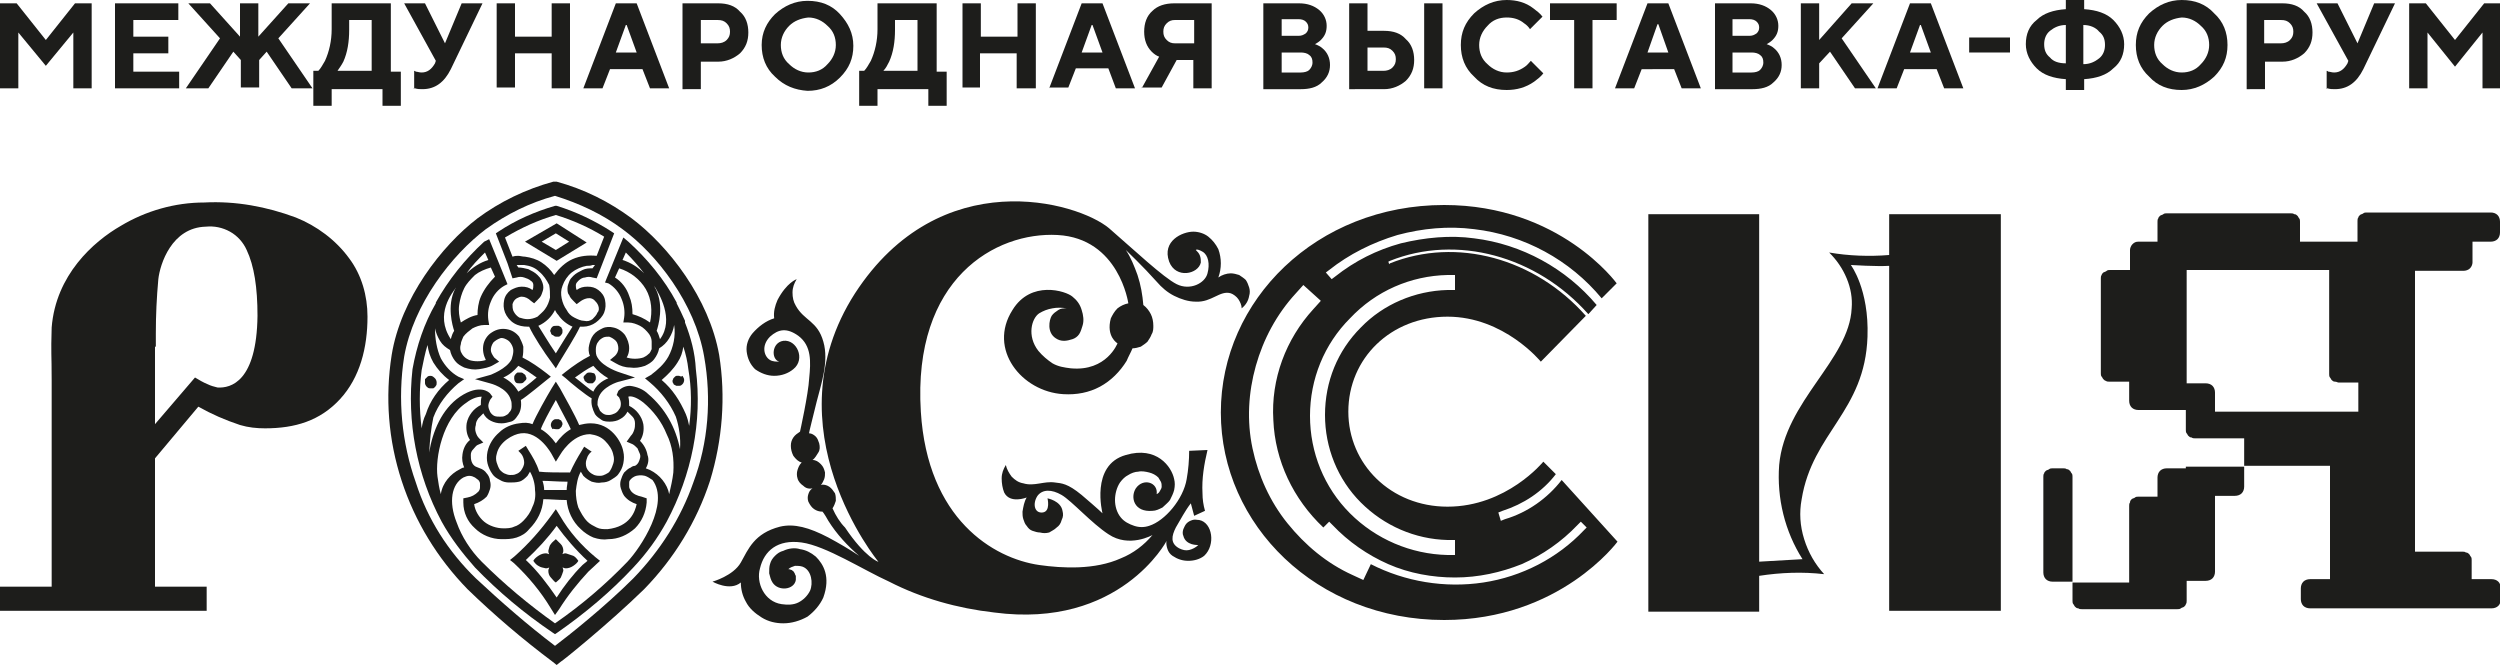 <?xml version="1.0" encoding="UTF-8"?> <svg xmlns="http://www.w3.org/2000/svg" xmlns:xlink="http://www.w3.org/1999/xlink" version="1.1" id="Слой_1" x="0px" y="0px" viewBox="0 0 300 79.8" style="enable-background:new 0 0 300 79.8;" xml:space="preserve"> <style type="text/css"> .st0{fill:#1D1D1B;} </style> <image style="overflow:visible;" width="1920" height="960" transform="matrix(0.24 0 0 0.24 -6.113281e-02 363.151)"> </image> <g> <path class="st0" d="M226.7,25.7v4.9c-2.4,0.2-4.9,0.1-7.2-0.3c0.9,0.9,1.6,1.9,2.1,3.1c0.5,1.2,0.7,2.4,0.6,3.6 c-0.3,6.2-8,11.1-8.7,18.8c-0.3,4,0.7,8,2.8,11.3l-5.2,0.3V25.7h-13.3v47.7h13.3v-4.3c2.6-0.4,5.2-0.5,7.8-0.2 c-1.1-1.2-1.9-2.6-2.4-4.2c-0.5-1.6-0.6-3.2-0.3-4.8c1.3-8,7.6-10.5,7.9-19.5c0.2-5.7-2-8.6-2-8.6s3.2,0.2,4.6,0.1v41.4h13.4V25.7 H226.7z"></path> <path class="st0" d="M187.4,57.6c-1.7,2.2-4.1,3.9-6.8,4.7l-0.5,0.2l-0.3-1l0.5-0.2c2.5-0.8,4.8-2.3,6.4-4.4l-1.5-1.5 c0,0-4.4,5.4-11.5,5.4c-6.8,0-11.9-5.1-11.9-11.4c0-6.4,5.1-11.4,11.9-11.4c6.8,0,11.2,5.4,11.2,5.4l5.4-5.5 c-6.1-6.9-15.5-9.5-23.5-6.3l-0.1,0.1l-0.1-0.3l0.2-0.1c8-3.2,17.6-0.6,23.8,6.4l1-1.1c-3.7-4.4-9-7.3-14.7-8 c-2.9-0.4-5.9-0.1-8.8,0.6c-2.9,0.8-5.5,2.1-7.9,4l-0.4,0.3l-0.7-0.8l0.4-0.3c2.4-1.9,5.2-3.3,8.2-4.2c3-0.8,6.1-1.1,9.2-0.7 c6,0.7,11.5,3.7,15.3,8.3l1.8-1.8c0,0-6.8-9.4-20.7-9.4c-15.3,0-26.8,11.4-26.8,24.9s11.5,24.9,26.8,24.9c13.9,0,20.8-9.4,20.8-9.4 L187.4,57.6z M173.7,33h0.9v1.8h-0.9c-3.9,0.1-7.7,1.7-10.4,4.5c-2.8,2.8-4.3,6.5-4.3,10.5c0,3.9,1.5,7.7,4.3,10.5 c2.8,2.8,6.5,4.4,10.4,4.5h0.9v1.8h-0.9c-4.4-0.1-8.6-1.9-11.7-5c-3.1-3.1-4.8-7.3-4.8-11.7c0-4.4,1.7-8.6,4.8-11.7 C165.1,34.9,169.3,33.1,173.7,33z M190.1,63.6c-3.2,3.4-7.5,5.6-12.1,6.3c-4.6,0.7-9.4-0.1-13.5-2.2l-0.9,1.9l-1.3-0.6 c-3.1-1.4-5.7-3.6-7.8-6.2c-2.1-2.6-3.5-5.7-4.2-9c-0.7-3.3-0.5-6.7,0.4-9.9c0.9-3.2,2.5-6.2,4.8-8.7l0.9-1l2.1,1.9l-0.9,1 c-3.3,3.6-5.1,8.4-4.8,13.3c0.2,4.9,2.4,9.5,6,12.9l0.7-0.7l0.4,0.4c1.9,2,4.2,3.6,6.7,4.7c2.5,1.1,5.3,1.6,8,1.6 c2.8,0,5.5-0.6,8-1.6c2.5-1.1,4.8-2.7,6.7-4.7l0.4-0.4l0.7,0.7L190.1,63.6z"></path> <path class="st0" d="M23.8,48.8c1.6,0.9,3.2,1.6,5,2.2c1,0.3,2,0.4,3,0.4c3.6,0,6.6-0.9,9-3.5c2.4-2.6,3.3-6.2,3.3-9.9 c0-2.5-0.7-5-2.2-7c-1.6-2.2-3.9-3.9-6.4-4.9c-3.5-1.3-7.2-2-11-1.8c-3.5,0-7,1-10,2.8C11.2,29,6.7,33,6.2,39.3 c-0.1,3.4,0,2.9,0,6.4v24.7l-6.2,0v2.9h24.8v-2.9h-6.2V55L23.8,48.8z M18.7,41.6V40c0-2.2,0.1-4.3,0.3-6.5c0.2-1.8,1.6-6.2,5.7-6.3 c1-0.1,2,0.1,2.9,0.6c0.9,0.5,1.6,1.3,2,2.2c0.9,1.9,1.3,4.5,1.3,7.9c-0.1,7.9-3.2,8.7-4.8,8.6c-0.4-0.1-0.8-0.2-1.2-0.4 c-0.5-0.2-1-0.5-1.5-0.8l-4.8,5.6V41.6z"></path> <path class="st0" d="M262.3,56.2H260c-0.3,0-0.6,0.1-0.8,0.3c-0.2,0.2-0.3,0.5-0.3,0.8v2.3h-2.3c-0.1,0-0.3,0-0.4,0.1 c-0.1,0.1-0.3,0.1-0.4,0.2c-0.1,0.1-0.2,0.2-0.2,0.4c-0.1,0.1-0.1,0.3-0.1,0.4v9.2h-6.8V57.2c0-0.1,0-0.3-0.1-0.4 c-0.1-0.1-0.1-0.2-0.2-0.3c-0.1-0.1-0.2-0.2-0.4-0.2c-0.1-0.1-0.3-0.1-0.4-0.1h-1.3c-0.1,0-0.3,0-0.4,0.1c-0.1,0.1-0.3,0.1-0.4,0.2 c-0.1,0.1-0.2,0.2-0.2,0.3c-0.1,0.1-0.1,0.3-0.1,0.4v11.5c0,0.3,0.1,0.6,0.3,0.8c0.2,0.2,0.5,0.3,0.8,0.3h2.4v2.3 c0,0.1,0,0.3,0.1,0.4c0.1,0.1,0.1,0.2,0.2,0.3c0.1,0.1,0.2,0.2,0.4,0.2c0.1,0.1,0.3,0.1,0.4,0.1h11.5c0.1,0,0.3,0,0.4-0.1 c0.1-0.1,0.3-0.1,0.4-0.2c0.1-0.1,0.2-0.2,0.2-0.3c0.1-0.1,0.1-0.3,0.1-0.4v-2.4h2.3c0.3,0,0.6-0.1,0.8-0.3 c0.2-0.2,0.3-0.5,0.3-0.8v-9.1h2.4c0.3,0,0.6-0.1,0.8-0.3c0.2-0.2,0.3-0.5,0.3-0.8v-2.4H262.3z"></path> <path class="st0" d="M289.8,32.5h5.8c0.3,0,0.6-0.1,0.8-0.3c0.2-0.2,0.3-0.5,0.3-0.7V29h2.2c0.3,0,0.6-0.1,0.8-0.3 c0.2-0.2,0.3-0.5,0.3-0.8v-1.3c0-0.3-0.1-0.6-0.3-0.8c-0.2-0.2-0.5-0.3-0.8-0.3H284c-0.1,0-0.3,0-0.4,0.1c-0.1,0.1-0.3,0.1-0.4,0.2 c-0.1,0.1-0.2,0.2-0.2,0.3c-0.1,0.1-0.1,0.3-0.1,0.4V29H276v-2.4c0-0.1,0-0.3-0.1-0.4c-0.1-0.1-0.1-0.2-0.2-0.3 c-0.1-0.1-0.2-0.2-0.4-0.2c-0.1-0.1-0.3-0.1-0.4-0.1H260c-0.1,0-0.3,0-0.4,0.1c-0.1,0.1-0.3,0.1-0.4,0.2c-0.1,0.1-0.2,0.2-0.2,0.3 c-0.1,0.1-0.1,0.3-0.1,0.4V29h-2.3c-0.3,0-0.5,0.1-0.7,0.3c-0.2,0.2-0.3,0.5-0.3,0.7v2.4h-2.4c-0.1,0-0.3,0-0.4,0.1 c-0.1,0.1-0.2,0.1-0.4,0.2c-0.1,0.1-0.2,0.2-0.2,0.3c-0.1,0.1-0.1,0.3-0.1,0.4v11.4c0,0.1,0,0.3,0.1,0.4c0.1,0.1,0.1,0.2,0.2,0.3 c0.1,0.1,0.2,0.2,0.3,0.2c0.1,0.1,0.3,0.1,0.4,0.1h2.4v2.3c0,0.3,0.1,0.6,0.3,0.8c0.2,0.2,0.5,0.3,0.8,0.3h5.7v2.4 c0,0.1,0,0.3,0.1,0.4c0.1,0.1,0.1,0.2,0.2,0.3c0.1,0.1,0.2,0.2,0.4,0.2c0.1,0.1,0.3,0.1,0.4,0.1h5.9v3.3h10.3v13.6h-2.4 c-0.3,0-0.6,0.1-0.8,0.3c-0.2,0.2-0.3,0.5-0.3,0.8v1.3c0,0.3,0.1,0.6,0.3,0.8c0.2,0.2,0.5,0.3,0.8,0.3h21.8c0.3,0,0.6-0.1,0.8-0.3 c0.2-0.2,0.3-0.5,0.3-0.8v-1.3c0-0.3-0.1-0.6-0.3-0.8c-0.2-0.2-0.5-0.3-0.8-0.3h-2.4v-2.3c0-0.1,0-0.3-0.1-0.4 c-0.1-0.1-0.1-0.2-0.2-0.3c-0.1-0.1-0.2-0.2-0.4-0.2c-0.1-0.1-0.3-0.1-0.4-0.1h-5.7V32.5z M282.9,49.4h-17.1v-2.3 c0-0.3-0.1-0.6-0.3-0.8c-0.2-0.2-0.5-0.3-0.8-0.3h-2.3V32.4h17.1v12.5c0,0.1,0,0.3,0.1,0.4c0.1,0.1,0.1,0.2,0.2,0.3 c0.1,0.1,0.2,0.2,0.4,0.2s0.3,0.1,0.4,0.1h2.4V49.4z"></path> <path class="st0" d="M105.4,67.4c0,0-13.2-16-2.8-32.2c10.2-15.7,26.7-11,30.5-7.8c3,2.6,6.5,5.9,8.1,6.7c1.6,0.8,3.4-0.1,3.7-1.3 c0.3-1.1,0.1-2.2-0.6-2.6s-0.8-0.2-0.8-0.2c0.2,0.2,0.4,0.4,0.5,0.7c0.1,0.3,0.1,0.5,0.1,0.8c-0.3,1.4-3,2-3.8-0.1 c-0.9-2.5,1.6-3.6,2.9-3.6c0.6,0,1.3,0.2,1.8,0.6c0.5,0.4,0.9,0.9,1.2,1.5c0.4,1.1,0.4,2.3,0,3.4c0.4-0.3,1-0.5,1.5-0.5 c0.3,0,0.7,0.1,1,0.2c0.3,0.2,0.6,0.4,0.8,0.6c0.2,0.3,0.3,0.6,0.4,0.9c0.1,0.3,0.1,0.7,0,1c-0.1,0.6-0.4,1.1-0.9,1.5 c0-0.4-0.2-0.8-0.4-1.1c-0.2-0.3-0.6-0.6-0.9-0.7c-1.3-0.4-2.3,1.1-4.2,1c-0.9,0-1.8-0.3-2.6-0.7c-0.8-0.4-1.5-1-2.1-1.7 c-1.6-1.8-3.7-3.8-3.7-3.8c0.6,0.9,1,1.9,1.4,3c0.4,1.2,0.6,2.4,0.7,3.6c0.4,0.3,0.7,0.7,0.9,1.1c0.2,0.4,0.3,0.9,0.3,1.4 c0,0.3,0,0.7-0.2,1c-0.1,0.3-0.3,0.6-0.5,0.9c-0.2,0.2-0.5,0.4-0.8,0.6c-0.3,0.1-0.7,0.2-1,0.2c-0.2,0.5-0.5,1-0.7,1.5 c-0.8,1.3-1.9,2.4-3.2,3.1c-1.3,0.7-2.8,1-4.4,0.9c-5-0.3-9.1-5.4-6.1-10.1c2.2-3.6,6.4-2.3,7.2-1.6c0.5,0.4,0.9,0.9,1.1,1.6 c0.2,0.6,0.3,1.3,0.1,1.9c-0.1,0.3-0.2,0.7-0.4,1c-0.2,0.3-0.5,0.5-0.8,0.6c-0.3,0.1-0.7,0.2-1,0.2c-0.4,0-0.7-0.1-1-0.3 c-1.1-0.7-0.8-2.2-0.5-2.7c0.2-0.3,0.5-0.5,0.8-0.7s0.6-0.2,1-0.2c-0.6-0.1-1.2-0.1-1.7,0c-0.6,0.1-1.1,0.3-1.6,0.6 c-0.9,0.6-1.5,2.7-0.1,4.5c0.5,0.6,1.1,1.1,1.7,1.5c0.7,0.4,1.4,0.5,2.2,0.6c4.3,0.4,5.6-3,5.6-3s-1.4-0.8-0.8-3 c0.2-0.4,0.4-0.8,0.8-1.2c0.4-0.3,0.8-0.5,1.3-0.6c0,0-1.1-7.8-8.5-8.2c-7.4-0.4-17.4,5.2-16.4,21.2c0.8,12.9,8.7,17.6,14.2,18.4 c2.8,0.4,6.7,0.6,9.8-0.8c1.5-0.6,2.8-1.6,3.8-2.8c0,0-2.8,1.6-5.3-0.1c-2-1.3-4.4-4-5.6-4.7c-1.2-0.7-2.3-0.7-2.9,0.1 c-0.6,0.9-0.4,2.1,0.6,2c1-0.1,0.6-1.7,0.6-1.7s1.6,0.3,1.8,1.5c0.1,0.4,0.1,0.7-0.1,1.1c-0.1,0.4-0.3,0.7-0.6,0.9 c-0.3,0.3-0.6,0.4-0.9,0.6c-0.4,0.1-0.7,0.1-1.1,0c-0.3,0-0.6-0.1-0.9-0.2c-0.3-0.1-0.5-0.3-0.7-0.6c-0.2-0.2-0.3-0.5-0.4-0.8 c-0.1-0.3-0.1-0.6-0.1-0.9c0.1-0.6,0.2-1.2,0.5-1.7c0,0-2,0.8-2.7-0.6c-0.2-0.5-0.3-1.1-0.3-1.7c0-0.6,0.2-1.1,0.5-1.6 c0.1,0.5,0.4,1,0.7,1.4c0.4,0.4,0.8,0.7,1.4,0.8c1.3,0.4,2.5-0.3,3.8-0.1c0.8,0.1,1.5,0.1,3.2,1.5c2,1.7,2.5,2.2,2.5,2.2 s-1.5-5.8,2.8-7c3.7-1.1,5.5,1.4,5.8,2.9c0.1,0.4,0.1,0.8,0,1.3c-0.1,0.4-0.3,0.8-0.5,1.2c-0.2,0.3-0.6,0.6-0.9,0.9 c-0.4,0.2-0.8,0.4-1.2,0.4c-2.2,0.2-2.7-1.6-2-2.7c0.9-1.3,2.7-0.7,2.5,0.7c0.2-0.1,0.3-0.2,0.4-0.4c0.1-0.2,0.2-0.3,0.2-0.5 c0-0.2,0-0.4-0.1-0.6c-0.1-0.2-0.2-0.3-0.3-0.5c-0.3-0.3-0.7-0.5-1.1-0.6c-0.4-0.1-0.9-0.2-1.3-0.1c-0.4,0-0.9,0.2-1.2,0.4 c-0.4,0.2-0.7,0.5-1,0.9c-0.4,0.6-0.6,1.4-0.6,2.1c0,0.7,0.2,1.5,0.7,2.1c0.4,0.5,1,0.8,1.6,1c0.6,0.2,1.2,0.2,1.8,0 c1.9-0.6,4.1-3.2,4.5-5.6c0.2-1.1,0.3-2.3,0.3-3.4l2.2-0.1c-0.4,1.7-0.7,3.4-0.6,5.2c0,0.7,0.1,1.4,0.3,2.1l-1.3,0.6l-0.4-1.5 c-0.7,0.9-1.2,1.9-1.8,2.9c-0.5,1-0.7,1.9,0.4,2.5c0.4,0.2,0.8,0.3,1.2,0.2c0.4-0.1,0.8-0.3,1.1-0.6c0,0-1.5,0.1-1.8-1.1 c-0.1-0.2-0.1-0.5,0-0.8c0.1-0.2,0.2-0.5,0.4-0.7c0.2-0.2,0.4-0.3,0.7-0.4c0.3-0.1,0.5,0,0.8,0c1.6,0.3,2,3,0.6,4.3 c-0.5,0.4-1.2,0.6-1.9,0.6c-0.7,0-1.3-0.2-1.9-0.6c-0.3-0.2-0.5-0.5-0.6-0.8c-0.1-0.3-0.2-0.7-0.1-1c0,0-5.6,10.6-20.7,8.6 c-4.4-0.5-8.7-1.7-12.6-3.7c-3.1-1.4-7.6-4.3-10.5-4.7c-2.9-0.4-4.5,1-5,3.1c-0.5,1.7,0.5,4,2.6,4.3c0.7,0.1,1.4,0.1,2-0.2 c0.6-0.3,1.1-0.8,1.4-1.4c0.4-0.9,0.2-2.5-0.9-2.9c-0.3-0.1-0.6-0.1-0.9-0.1c-0.3,0.1-0.6,0.2-0.8,0.4c0.2,0,0.3,0.1,0.4,0.1 c0.1,0.1,0.3,0.2,0.3,0.3c0.1,0.1,0.1,0.3,0.2,0.4c0,0.2,0,0.3,0,0.5c-0.2,1.2-2.1,1.4-2.8,0.3c-0.2-0.3-0.3-0.7-0.4-1.1 c0-0.4,0-0.8,0.1-1.1c0.1-0.4,0.3-0.7,0.6-1c0.3-0.3,0.6-0.5,1-0.6c0.6-0.3,1.4-0.4,2-0.2c0.7,0.1,1.3,0.4,1.9,0.9 c0.9,0.9,1.8,2.4,0.9,4.9c-0.4,0.9-1.1,1.7-1.9,2.3c-0.9,0.5-1.9,0.8-2.9,0.8c-0.9,0-1.8-0.2-2.6-0.7c-0.8-0.5-1.5-1.1-1.9-1.9 c-0.4-0.7-0.6-1.5-0.6-2.3c-1.3,1.1-3.4-0.1-3.4-0.1s2.5-0.7,3.4-2.3c0.9-1.6,1.6-3.5,4.7-4.3c1.7-0.4,3.5,0.1,5.8,1.3 c1.3,0.7,2.5,1.4,3.7,2.2c-1.4-1.2-2.7-2.6-3.7-4.2c-0.5-0.9-0.7-1.1-0.7-1.1c-0.4,0-0.7-0.1-1-0.3c-0.3-0.2-0.5-0.5-0.7-0.9 c-0.1-0.3-0.1-0.6,0-0.9c0.1-0.3,0.2-0.5,0.5-0.7c-0.4,0.1-0.8,0-1.1-0.3c-0.3-0.2-0.6-0.5-0.7-0.9c-0.1-0.3-0.1-0.7,0-1 c0.1-0.3,0.2-0.6,0.5-0.9c-0.4-0.1-0.7-0.4-1-0.8c-0.2-0.4-0.3-0.8-0.3-1.2c0-0.4,0.1-0.7,0.3-1c0.2-0.3,0.5-0.5,0.8-0.7 c0,0,1-4.5,1.1-6.4c0.2-2,0.3-3.9-1.3-5.1c-1.4-1-2.4-0.8-3.4,0.1c-1.1,1.1-0.7,2.4,0,2.8c0.3,0.2,0.8,0.2,1.1,0.2 c-1-0.3-0.9-2.3,0.5-2.5c1.6-0.2,2.7,2.2,1.2,3.4c-0.6,0.5-1.4,0.8-2.3,0.8c-0.8,0-1.6-0.3-2.3-0.8c-0.6-0.6-0.9-1.3-1-2.1 c-0.1-0.8,0.2-1.6,0.7-2.2c0.7-0.8,1.6-1.5,2.6-1.8c-0.1-0.8,0.1-1.5,0.4-2.2c1.1-2.1,2.3-2.5,2.3-2.5c-0.3,0.5-0.5,1-0.5,1.6 c0,0.6,0.1,1.1,0.4,1.6c1,1.8,2.6,1.8,3.3,4.3c0.7,2.4-0.3,5.2-0.8,7.2c-0.4,1.7-1,3.9-0.9,3.8c0.3,0,0.6,0.2,0.8,0.4 c0.2,0.2,0.3,0.5,0.4,0.8c0.1,0.4,0.1,0.8-0.1,1.1s-0.4,0.7-0.7,0.9c0.4,0,0.7,0.2,1,0.5c0.3,0.3,0.4,0.6,0.5,1 c0,0.3,0,0.5-0.1,0.8c-0.1,0.2-0.2,0.5-0.4,0.7c0.3-0.1,0.7,0,1,0.2c0.3,0.2,0.5,0.5,0.7,0.8c0.1,0.3,0.1,0.6,0.1,0.9 c-0.1,0.3-0.2,0.6-0.4,0.9c0.4,0.9,0.9,1.7,1.5,2.3C103.8,66.9,105.5,67.5,105.4,67.4"></path> <path class="st0" d="M66.7,28l1.6,1L66.7,30l-1.7-1L66.7,28z M70.4,29.1l-3.6-2.3l-3.8,2.2l3.8,2.3L70.4,29.1z"></path> <path class="st0" d="M83.2,57.9c-1.5,4.3-4,8.2-7.2,11.5c-3.4,3.4-7.8,6.9-9.4,8.1c-3.3-2.5-6.5-5.3-9.5-8.1 c-3.3-3.2-5.8-7.1-7.2-11.5c-1.7-4.8-2.2-10-1.4-15.1c1.1-6.3,5.7-12.2,9.8-15.3c2.5-1.8,5.3-3.2,8.3-4c2.9,0.9,5.7,2.2,8.1,4 c4.1,3,8.7,8.9,9.8,15.3C85.4,47.9,85,53.1,83.2,57.9z M86.3,42.6c-1.2-6.8-6.1-13.1-10.5-16.4c-2.7-2-5.7-3.5-9-4.4l-0.2,0l-0.2,0 c-3.3,0.9-6.4,2.4-9.1,4.4C53,29.5,48.1,35.8,47,42.6c-0.8,5.1-0.4,10.2,1.2,15.1c1.6,4.9,4.3,9.3,7.9,13c3.2,3.1,6.6,6,10.2,8.7 l0.5,0.4l0.5-0.4c0.1,0,5.8-4.6,10-8.7c3.6-3.7,6.3-8.1,7.9-13C86.7,52.8,87.1,47.6,86.3,42.6z"></path> <path class="st0" d="M66.7,25.8c2,0.6,4,1.5,5.8,2.6l-0.9,2.3c-1-0.1-2,0-2.9,0.4c-0.9,0.4-1.6,1.1-2.2,1.9 c-0.4-0.6-0.9-1.1-1.5-1.5c-0.6-0.4-1.3-0.6-2-0.7c-0.3,0-0.6-0.1-0.8-0.1c-0.2,0-0.4,0-0.7,0.1l-0.9-2.3 C62.6,27.3,64.6,26.4,66.7,25.8 M71.1,32.2c-0.4,0-0.8,0-1.2,0.2s-0.8,0.4-1.1,0.7c-0.2,0.2-0.4,0.4-0.5,0.7s-0.2,0.5-0.2,0.8 c0,0.3,0,0.6,0.2,0.8c0.1,0.3,0.3,0.5,0.5,0.7l0.4,0.4l0.4-0.3c0,0,1-0.8,1.7-0.2c0.2,0.2,0.4,0.4,0.5,0.7c0.1,0.3,0.1,0.6-0.1,0.8 c-0.1,0.3-0.4,0.6-0.6,0.8c-0.3,0.2-0.6,0.3-1,0.2c-0.4,0-0.8-0.2-1.2-0.4c-0.4-0.2-0.7-0.5-0.9-0.9c-0.3-0.4-0.5-0.9-0.6-1.4 c-0.1-0.5-0.1-1,0.1-1.5c0.2-0.6,0.6-1.2,1.1-1.6s1.2-0.7,1.8-0.8c0.2,0,0.5,0,0.7-0.1h0.3L71.1,32.2z M66.7,42.4 c-0.9-1.3-1.7-2.7-2.1-3.3c0.9-0.4,1.6-1.1,2-1.9c0.1,0.2,0.2,0.4,0.4,0.6c0.4,0.6,1,1.1,1.7,1.4C68.3,39.8,67.5,41.1,66.7,42.4z M63.3,38.3c-0.3,0-0.7-0.1-1-0.2c-0.3-0.2-0.5-0.4-0.7-0.8c-0.1-0.3-0.1-0.5-0.1-0.8c0.1-0.3,0.2-0.5,0.5-0.7 c0.2-0.1,0.4-0.2,0.6-0.2c0.4,0,0.8,0.2,1.1,0.5l0.4,0.3l0.4-0.4c0.2-0.2,0.4-0.4,0.5-0.7s0.2-0.5,0.2-0.8c0-0.3-0.1-0.6-0.2-0.8 c-0.1-0.3-0.3-0.5-0.5-0.7c-0.3-0.3-0.7-0.5-1.1-0.7c-0.4-0.1-0.8-0.2-1.2-0.2L62,31.8c0.3,0,0.6,0,0.9,0c0.7,0.1,1.3,0.3,1.8,0.8 c0.5,0.4,0.9,1,1.2,1.6c0.1,0.5,0.1,1,0.1,1.5c-0.1,0.5-0.3,1-0.6,1.4c-0.2,0.3-0.6,0.6-0.9,0.9C64.1,38.2,63.7,38.3,63.3,38.3 M61.5,33.4l0.5-0.1c0.3-0.1,0.6-0.1,0.9,0c0.3,0.1,0.6,0.2,0.8,0.4c0.2,0.1,0.3,0.3,0.3,0.5c0,0.2,0,0.4-0.1,0.6 c-0.4-0.3-0.8-0.4-1.3-0.4c-0.5,0-0.9,0.2-1.3,0.4c-0.4,0.3-0.7,0.7-0.8,1.2c-0.1,0.5-0.1,1,0.1,1.5c0.2,0.5,0.6,1,1.1,1.3 c0.5,0.3,1.1,0.4,1.6,0.4h0.2c0.5,1.1,1.8,3.1,2.7,4.3l0.5,0.7l0.4-0.7c0.6-1,2-3.2,2.5-4.3h0.2h0.2c0.5,0,1.1-0.2,1.5-0.5 c0.4-0.3,0.8-0.7,1-1.2c0.2-0.5,0.2-1,0.1-1.5c-0.1-0.5-0.4-0.9-0.8-1.2c-0.4-0.3-0.8-0.4-1.3-0.4c-0.5,0-0.9,0.1-1.3,0.4 c-0.1-0.2-0.1-0.4-0.1-0.6c0-0.2,0.2-0.4,0.3-0.5c0.2-0.2,0.5-0.4,0.8-0.4c0.3-0.1,0.6-0.1,0.9,0l0.5,0.1l0.7-1.8l1.4-3.6l-0.3-0.2 c-2-1.3-4.3-2.4-6.6-3.1l-0.1,0l-0.1,0c-2.4,0.7-4.7,1.7-6.8,3.1l-0.3,0.2l1.4,3.6L61.5,33.4z"></path> <path class="st0" d="M82.7,51.1c-0.1-0.5-0.2-0.9-0.4-1.4c-0.7-1.6-1.6-3-2.9-4.1c0.7-0.6,1.4-1.3,1.9-2.1c0.4-0.6,0.6-1.2,0.7-1.9 c0.3,0.9,0.5,1.8,0.6,2.7C83,46.6,83,48.9,82.7,51.1 M80.8,56.7c-0.1,0.9-0.3,1.7-0.5,2.6c-0.1-0.6-0.4-1.2-0.8-1.7 c-0.4-0.5-0.9-0.9-1.5-1.2c-0.2-0.1-0.3-0.1-0.5-0.2c0.3-0.5,0.4-1.1,0.2-1.6c-0.1-0.6-0.4-1.2-0.9-1.7c0.4-0.6,0.5-1.3,0.4-2 c-0.1-0.5-0.3-0.9-0.6-1.3c-0.3-0.4-0.7-0.7-1.1-0.9c0-0.4,0-0.7-0.1-1.1c0.3-0.1,0.9,0,1.8,0.7c1.2,1,2.2,2.3,2.8,3.8 C80.7,53.5,80.9,55.1,80.8,56.7 M75.3,67.4c-2.6,2.7-5.5,5.2-8.7,7.4c-3.1-2.2-6.1-4.7-8.8-7.4c-1.3-1.3-2.4-3-3-4.7 c-1-2.5-0.6-4.6,0.8-5.4c0.2-0.1,0.5-0.2,0.7-0.2c0.3,0,0.5,0.1,0.7,0.2c0.1,0.1,0.3,0.2,0.4,0.3c0.1,0.1,0.2,0.3,0.2,0.4 c0,0.2,0,0.4,0,0.5c0,0.2-0.1,0.4-0.2,0.5c-0.4,0.4-0.8,0.6-1.3,0.7l-0.5,0.1v0.5c0,1.2,0.5,2.3,1.4,3.1c0.8,0.8,2,1.3,3.2,1.3 c0.6,0,1.2,0,1.8-0.2c0.6-0.2,1.1-0.5,1.5-1c1-1,1.6-2.2,1.7-3.6c0.7,0,1.8,0.1,2.6,0.1H68c0.1,1.3,0.7,2.6,1.7,3.5 c0.4,0.4,1,0.8,1.5,1c0.6,0.2,1.2,0.3,1.8,0.2c1.2,0,2.3-0.5,3.2-1.3c0.8-0.8,1.3-1.9,1.4-3.1v-0.5L77,59.6c-0.5-0.1-1-0.3-1.3-0.7 c-0.1-0.2-0.2-0.3-0.2-0.5c0-0.2,0-0.4,0-0.5c0-0.2,0.1-0.3,0.2-0.4c0.1-0.1,0.2-0.2,0.4-0.3c0.4-0.2,0.9-0.2,1.3-0.1 c0.3,0.1,0.6,0.3,0.9,0.5C80.4,60.4,76.9,65.7,75.3,67.4 M52.5,57.2c-0.3-2.2,0.6-7,3.5-8.9c0.5-0.4,1.2-0.7,1.8-0.7 c-0.1,0.3-0.1,0.6-0.1,1c-0.4,0.2-0.8,0.5-1.1,0.9s-0.5,0.8-0.6,1.3c-0.1,0.7,0,1.4,0.4,2c-0.5,0.4-0.8,1-0.9,1.7 c-0.1,0.6,0,1.1,0.2,1.6c-0.2,0-0.3,0.1-0.5,0.2c-0.6,0.3-1.1,0.7-1.5,1.2c-0.4,0.5-0.7,1.1-0.8,1.8C52.7,58.6,52.6,57.9,52.5,57.2 M52,50.1c0.6-1.6,1.7-3,3-4.1l0.7-0.5L55,45.2c-0.9-0.5-1.6-1.3-2.1-2.2c-0.5-1.1-0.7-2.4-0.7-3.6c0.1,0.5,0.3,1,0.6,1.5 c0.3,0.5,0.7,0.8,1.2,1.1c0.1,0.5,0.3,0.9,0.6,1.3c0.3,0.4,0.7,0.6,1.1,0.8c0.6,0.2,1.2,0.3,1.8,0.2c0.6-0.1,1.2-0.2,1.7-0.5 l0.7-0.4l-0.6-0.5c-0.2-0.3-0.4-0.6-0.4-0.9c0-0.3,0.1-0.6,0.3-0.9c0.2-0.2,0.5-0.4,0.8-0.5c0.2-0.1,0.5,0,0.7,0.1 c0.2,0.1,0.4,0.2,0.6,0.5c0.2,0.3,0.3,0.6,0.3,0.9c0,0.3-0.1,0.7-0.2,1c-0.6,1.2-2.6,1.9-2.6,1.9L57,45.5l1.8,0.5 c0,0,2.1,0.5,2.5,2c0.1,0.2,0.1,0.5,0.1,0.8c0,0.3-0.1,0.5-0.3,0.7c-0.1,0.2-0.3,0.3-0.5,0.4c-0.2,0.1-0.4,0.1-0.6,0.1 c-0.2,0-0.5,0-0.7-0.1c-0.2-0.1-0.4-0.3-0.5-0.5c-0.1-0.2-0.2-0.5-0.2-0.7c0-0.2,0.1-0.5,0.2-0.7l0.3-0.4l-0.3-0.4 c-0.1-0.1-1.2-1.2-3.6,0.4c-2.2,1.5-3.3,4.2-3.7,6.7C51.6,52.8,51.7,51.5,52,50.1 M50.6,51.4c-0.3-2.3-0.3-4.7,0-7 c0.2-1,0.4-2,0.7-3c0.1,0.7,0.3,1.4,0.7,2.1c0.5,0.8,1.1,1.5,1.9,2.1c-1.3,1.1-2.3,2.5-2.8,4.1C50.8,50.3,50.7,50.8,50.6,51.4z M58.2,30.3l0.4,0.9c-1,0.3-1.9,0.9-2.6,1.6C56.6,31.9,57.4,31.1,58.2,30.3 M57.7,35.6c-0.3,0.7-0.4,1.5-0.4,2.2 c-0.7,0.1-1.4,0.5-2,0.9c-0.2-0.7-0.3-1.4-0.2-2.1c0.1-0.7,0.3-1.4,0.6-2c0.3-0.6,0.8-1.1,1.3-1.6c0.5-0.4,1.2-0.7,1.9-0.9l0.5,1.1 C58.7,33.9,58.1,34.7,57.7,35.6 M54.8,34.4c-0.1,0.1-0.1,0.2-0.2,0.3c-1,2-0.3,4.4-0.1,5c-0.2,0.3-0.3,0.6-0.4,1 C52.1,37.7,54.3,35.1,54.8,34.4z M62.2,43.9c0.8,0.4,1.5,0.9,2.2,1.4c-0.8,0.7-1.7,1.4-2.2,1.7c-0.4-0.7-1-1.3-1.8-1.7 C61.1,45,61.7,44.5,62.2,43.9 M68,58.8c-0.9,0-1.9,0-2.7,0c0-0.4-0.1-0.8-0.2-1.1c0.7,0,1.9,0.1,2.8,0.1h0.2 C68.1,58.1,68,58.4,68,58.8z M63.4,54c-0.1-0.2-0.2-0.3-0.3-0.5l-0.9,0.6c0.2,0.2,0.4,0.4,0.5,0.6c0.1,0.2,0.2,0.5,0.2,0.8 c0,0.4-0.2,0.7-0.4,1c-0.2,0.2-0.3,0.3-0.6,0.4c-0.2,0.1-0.4,0.1-0.7,0.1c-0.2,0-0.5-0.1-0.7-0.2c-0.2-0.1-0.4-0.3-0.5-0.4 c-0.2-0.3-0.3-0.6-0.4-0.9c-0.1-0.3-0.1-0.7,0-1c0.3-1.5,2-2.4,2.9-2.5c2.2-0.3,3.7,2.5,3.7,2.5l0.5,0.9l0.5-0.8 c0,0,1.4-2.5,3.6-2.5c0.7,0.1,1.3,0.3,1.8,0.8c0.5,0.5,0.9,1.1,1,1.7c0.1,0.3,0.1,0.7,0,1c-0.1,0.3-0.2,0.6-0.4,0.9 c-0.1,0.2-0.3,0.3-0.5,0.4c-0.2,0.1-0.4,0.2-0.7,0.2c-0.2,0-0.4,0-0.7-0.1c-0.2-0.1-0.4-0.2-0.6-0.4c-0.3-0.3-0.4-0.6-0.4-1 c0-0.3,0.1-0.5,0.2-0.8c0.1-0.2,0.3-0.5,0.5-0.6l-0.9-0.6c-0.1,0.2-0.2,0.3-0.3,0.5c-0.5,0.8-1,1.7-1.4,2.6c-1.1,0-3,0-3.7-0.1 C64.4,55.6,63.9,54.8,63.4,54 M66.7,48c0.7,1.4,1.5,2.8,1.8,3.5c-0.7,0.4-1.3,1-1.8,1.7c-0.5-0.7-1.1-1.3-1.8-1.7 C65.1,50.9,65.9,49.4,66.7,48 M74.3,47.7c0.1,0.2,0.2,0.5,0.2,0.7c0,0.2,0,0.5-0.2,0.7c-0.1,0.2-0.3,0.4-0.5,0.5 c-0.2,0.1-0.5,0.2-0.7,0.2c-0.2,0-0.4,0-0.6-0.1c-0.2-0.1-0.3-0.2-0.5-0.4c-0.1-0.2-0.2-0.5-0.3-0.7c0-0.3,0-0.5,0.1-0.8 c0.4-1.4,2.4-2,2.5-2l1.9-0.5l-1.8-0.6c0,0-2-0.6-2.7-1.8c-0.2-0.3-0.2-0.6-0.2-1c0-0.3,0.1-0.7,0.3-0.9c0.1-0.2,0.4-0.4,0.6-0.5 c0.2-0.1,0.5-0.1,0.7-0.1c0.3,0.1,0.6,0.3,0.8,0.5c0.2,0.2,0.3,0.6,0.3,0.9c0,0.4-0.2,0.7-0.4,0.9l-0.6,0.5l0.7,0.4 c0.5,0.3,1.1,0.5,1.7,0.5c0.6,0.1,1.2,0,1.8-0.2c0.4-0.2,0.8-0.4,1.1-0.8c0.3-0.4,0.5-0.8,0.6-1.3c0.5-0.3,0.9-0.7,1.2-1.2 c0.3-0.5,0.5-1,0.6-1.6c0.2,1.3-0.1,2.7-0.7,3.8c-0.5,0.9-1.3,1.6-2.1,2.2l-0.7,0.4l0.6,0.5c1.3,1.1,2.4,2.5,3.1,4.1 c0.4,1.2,0.6,2.6,0.5,3.9c-0.5-2.6-1.8-4.9-3.8-6.6c-0.6-0.6-1.4-0.9-2.2-1c-0.5,0-1,0.2-1.4,0.6L74,47.4L74.3,47.7z M71.2,47 c-0.5-0.3-1.4-1.1-2.2-1.7c0.7-0.5,1.4-1,2.2-1.4c0.5,0.6,1.1,1.1,1.8,1.5C72.2,45.7,71.5,46.3,71.2,47 M75.9,37.7 c0-0.8-0.1-1.5-0.4-2.2c-0.3-0.9-0.9-1.7-1.7-2.2l0.5-1.1c1.3,0.4,2.5,1.3,3.2,2.5c0.7,1.2,0.8,2.7,0.5,4 C77.3,38.2,76.6,37.9,75.9,37.7 M77.3,32.8c-0.7-0.7-1.6-1.3-2.6-1.6l0.4-0.9C75.9,31.1,76.6,31.9,77.3,32.8 M79.2,40.7 c-0.1-0.3-0.2-0.7-0.4-1c0.2-0.6,0.9-3-0.1-5c-0.1-0.1-0.1-0.2-0.2-0.4C79,35.1,81,38.3,79.2,40.7 M82.2,38.7c0-0.1,0-0.2,0-0.2h0 c-0.3-0.7-0.7-1.5-1-2.1c0,0,0,0,0-0.1c-1.5-2.8-3.5-5.2-5.8-7.3l-0.6-0.5l-2,4.9l-0.2,0.5L73,34c0.7,0.4,1.3,1.1,1.6,1.9 c0.3,0.7,0.4,1.5,0.3,2.2l-0.1,0.6h0.6c0.5,0,1,0.2,1.4,0.4c0.4,0.2,0.8,0.6,1.1,1c0.2,0.3,0.3,0.6,0.3,0.9c0,0.3,0,0.6,0,0.9 c-0.1,0.2-0.2,0.5-0.4,0.6c-0.2,0.2-0.4,0.3-0.6,0.4c-0.6,0.2-1.4,0.2-2,0c0.2-0.3,0.3-0.7,0.3-1.1c0-0.6-0.2-1.1-0.5-1.6 c-0.4-0.5-0.9-0.8-1.4-0.9c-0.4-0.1-0.9-0.1-1.3,0.1c-0.4,0.2-0.8,0.4-1.1,0.8c-0.3,0.4-0.4,0.8-0.5,1.2c-0.1,0.4-0.1,0.9,0.1,1.3 c-1,0.5-2,1.2-2.9,1.9l-0.5,0.4l0.5,0.4c0.4,0.4,2.5,2.1,3.1,2.4c-0.1,0.7,0.1,1.3,0.4,1.9c0.2,0.3,0.5,0.5,0.8,0.7 c0.3,0.2,0.7,0.2,1.1,0.2h-0.1c0.4,0,0.9-0.1,1.2-0.3c0.4-0.2,0.7-0.5,0.9-0.9c0.2,0.2,0.4,0.4,0.6,0.6c0.2,0.2,0.3,0.5,0.3,0.8 c0,0.3,0,0.5-0.1,0.8c-0.1,0.3-0.2,0.5-0.4,0.7L75.2,53l0.7,0.3c0.2,0.1,0.4,0.3,0.6,0.5c0.1,0.2,0.2,0.5,0.3,0.7 c0.1,0.3,0,0.5-0.1,0.8c-0.1,0.3-0.3,0.5-0.5,0.6c-0.2,0-0.4,0.1-0.5,0.2c-0.3,0.1-0.6,0.4-0.8,0.6c-0.2,0.3-0.3,0.6-0.4,0.9 c-0.1,0.3-0.1,0.7,0,1c0.1,0.3,0.2,0.6,0.4,0.9c0.4,0.5,0.9,0.8,1.5,1c-0.2,0.9-0.8,2.7-3.5,3c-0.5,0-0.9,0-1.3-0.2 c-0.4-0.2-0.8-0.4-1.1-0.7c-0.5-0.5-0.8-1.1-1.1-1.7c-0.2-0.6-0.3-1.3-0.3-2c0.1-0.8,0.2-1.6,0.6-2.3c0.1,0.2,0.2,0.3,0.3,0.5 c0.3,0.3,0.6,0.5,1,0.7c0.4,0.1,0.8,0.2,1.2,0.1c0.4,0,0.8-0.1,1.1-0.3c0.3-0.2,0.7-0.4,0.9-0.7c0.3-0.4,0.5-0.8,0.6-1.3 c0.1-0.5,0.1-1,0-1.4c-0.2-1.2-1.5-3.4-3.9-3.4h-0.1c-0.4,0-0.9,0.1-1.3,0.2c-0.5-1.2-1.7-3.3-2.3-4.4l-0.5-0.8l-0.5,0.8 c-0.6,1-1.9,3.3-2.3,4.3c-0.5-0.2-1-0.2-1.6-0.1c-0.9,0.1-1.8,0.5-2.4,1.1c-0.7,0.6-1.2,1.4-1.4,2.3c-0.1,0.5-0.1,1,0,1.4 s0.3,0.9,0.6,1.3c0.2,0.3,0.5,0.5,0.9,0.7c0.3,0.2,0.7,0.3,1.1,0.3c0.4,0,0.8,0,1.2-0.1c0.4-0.1,0.7-0.4,1-0.7 c0.1-0.2,0.2-0.3,0.3-0.5c0.4,0.7,0.6,1.5,0.6,2.2c0.1,0.7,0,1.4-0.3,2c-0.2,0.6-0.6,1.2-1.1,1.7c-0.3,0.3-0.7,0.6-1.1,0.7 c-0.4,0.2-0.9,0.2-1.3,0.2c-0.8,0-1.7-0.3-2.3-0.8c-0.6-0.5-1.1-1.3-1.2-2.1c0.6-0.2,1.1-0.5,1.5-0.9c0.2-0.3,0.3-0.6,0.4-0.9 c0.1-0.3,0.1-0.7,0-1c0-0.3-0.2-0.7-0.4-0.9c-0.2-0.3-0.5-0.5-0.8-0.6c-0.2-0.1-0.3-0.1-0.5-0.2c-0.2-0.1-0.4-0.3-0.5-0.6 c-0.1-0.3-0.1-0.5-0.1-0.8c0-0.3,0.1-0.5,0.3-0.7s0.3-0.4,0.5-0.5l0.7-0.3l-0.5-0.5c-0.2-0.2-0.3-0.4-0.4-0.7 C57,51.6,57,51.3,57.1,51c0-0.3,0.1-0.5,0.3-0.8c0.2-0.2,0.4-0.4,0.6-0.6c0.2,0.4,0.5,0.7,0.9,0.9c0.4,0.2,0.8,0.3,1.3,0.3 c0.4,0,0.7-0.1,1.1-0.2s0.6-0.4,0.8-0.7c0.4-0.5,0.5-1.2,0.4-1.9c0.7-0.4,2.7-2.1,3.1-2.4l0.5-0.4l-0.5-0.4 c-0.9-0.7-1.9-1.4-2.9-1.9c0.1-0.4,0.1-0.9,0.1-1.3c-0.1-0.4-0.3-0.8-0.5-1.2c-0.4-0.5-0.9-0.8-1.5-0.9c-0.6-0.1-1.2,0-1.8,0.4 c-0.5,0.3-0.9,0.9-1,1.5c-0.1,0.6,0,1.2,0.3,1.8c-0.6,0.2-1.4,0.2-2,0c-0.2-0.1-0.4-0.2-0.6-0.4c-0.2-0.2-0.3-0.4-0.4-0.6 c-0.1-0.3-0.1-0.6,0-0.9c0-0.3,0.2-0.6,0.3-0.9c0.3-0.4,0.7-0.7,1.1-1c0.4-0.2,0.9-0.4,1.4-0.4h0.6l-0.1-0.6 c-0.1-0.8,0-1.5,0.3-2.2c0.3-0.8,0.9-1.5,1.6-1.9l0.4-0.2l-2.2-5.4L58.1,29c-2.3,2.1-4.3,4.6-5.8,7.3v0.1c-1.4,2.4-2.3,5.1-2.8,7.9 c-0.7,6.3,0.5,12.7,3.5,18.3v0c1.1,2,2.5,3.8,4,5.5c2.8,2.9,5.9,5.5,9.3,7.8l0.3,0.2l0.3-0.2c3.3-2.3,6.4-4.9,9.1-7.8 c1.6-1.7,2.9-3.5,4-5.5v0c3-5.6,4.3-12,3.5-18.3C83.4,42.3,82.9,40.5,82.2,38.7"></path> <path class="st0" d="M81.5,45.1c-0.1,0-0.2,0-0.3,0c-0.1,0-0.2,0.1-0.2,0.1c-0.1,0.1-0.1,0.1-0.2,0.2c0,0.1-0.1,0.2-0.1,0.3 s0,0.2,0.1,0.3c0,0.1,0.1,0.2,0.2,0.2c0.1,0.1,0.2,0.1,0.2,0.1c0.1,0,0.2,0,0.3,0c0.2,0,0.3-0.1,0.4-0.2c0.1-0.1,0.2-0.3,0.2-0.5 c0-0.2-0.1-0.3-0.2-0.5C81.8,45.2,81.7,45.2,81.5,45.1z"></path> <path class="st0" d="M51.7,45.1c-0.1,0-0.3,0-0.4,0.1s-0.2,0.2-0.3,0.3C51,45.7,51,45.8,51,46c0,0.1,0.1,0.3,0.2,0.4 c0.1,0.1,0.2,0.2,0.4,0.2c0.1,0,0.3,0,0.4,0c0.1-0.1,0.2-0.1,0.3-0.3c0.1-0.1,0.1-0.2,0.1-0.4c0-0.2-0.1-0.4-0.2-0.5 S51.9,45.1,51.7,45.1z"></path> <path class="st0" d="M70.8,44.7c-0.1,0-0.3,0-0.4,0.1c-0.1,0.1-0.2,0.2-0.3,0.3c-0.1,0.1-0.1,0.3,0,0.4c0,0.1,0.1,0.3,0.2,0.3 c0.1,0.1,0.2,0.2,0.4,0.2c0.1,0,0.3,0,0.4,0c0.1-0.1,0.2-0.1,0.3-0.3c0.1-0.1,0.1-0.2,0.1-0.4c0-0.2-0.1-0.4-0.2-0.5 C71.2,44.8,71,44.7,70.8,44.7z"></path> <path class="st0" d="M62.4,46c0.1,0,0.3,0,0.4-0.1c0.1-0.1,0.2-0.2,0.3-0.3c0.1-0.1,0.1-0.3,0-0.4c0-0.1-0.1-0.3-0.2-0.3 c-0.1-0.1-0.2-0.2-0.4-0.2c-0.1,0-0.3,0-0.4,0c-0.1,0.1-0.2,0.1-0.3,0.3c-0.1,0.1-0.1,0.2-0.1,0.4c0,0.2,0.1,0.4,0.2,0.5 S62.2,46,62.4,46z"></path> <path class="st0" d="M66.7,51.5c0.1,0,0.2,0,0.3,0c0.1,0,0.2-0.1,0.2-0.1c0.1-0.1,0.1-0.1,0.2-0.2c0-0.1,0.1-0.2,0.1-0.3 s0-0.2-0.1-0.3c0-0.1-0.1-0.2-0.2-0.2c-0.1-0.1-0.2-0.1-0.2-0.1c-0.1,0-0.2,0-0.3,0c-0.2,0-0.3,0.1-0.4,0.2 c-0.1,0.1-0.2,0.3-0.2,0.5c0,0.2,0.1,0.3,0.2,0.5C66.4,51.4,66.5,51.5,66.7,51.5z"></path> <path class="st0" d="M66.7,39.1c-0.1,0-0.3,0-0.4,0.1c-0.1,0.1-0.2,0.2-0.2,0.3c-0.1,0.1-0.1,0.3,0,0.4c0,0.1,0.1,0.3,0.2,0.3 s0.2,0.2,0.4,0.2c0.1,0,0.3,0,0.4,0c0.1-0.1,0.2-0.1,0.3-0.3c0.1-0.1,0.1-0.2,0.1-0.4c0-0.1,0-0.2-0.1-0.3c0-0.1-0.1-0.2-0.2-0.2 c-0.1-0.1-0.1-0.1-0.2-0.1C66.9,39.1,66.8,39.1,66.7,39.1z"></path> <path class="st0" d="M67.9,66.4c-0.1,0-0.2,0-0.4,0.1c0-0.1,0.1-0.2,0.1-0.4c0-0.3-0.1-0.6-0.3-0.8c-0.2-0.2-0.4-0.4-0.6-0.6 c-0.2,0.2-0.5,0.4-0.6,0.6c-0.2,0.2-0.2,0.5-0.3,0.8c0,0.1,0,0.2,0.1,0.4c-0.1,0-0.2-0.1-0.4-0.1c-0.3,0-0.6,0.1-0.9,0.3 c-0.3,0.2-0.5,0.4-0.6,0.6c0.2,0.3,0.4,0.5,0.6,0.6c0.3,0.2,0.5,0.2,0.9,0.3c0.1,0,0.2,0,0.4-0.1c0,0.1-0.1,0.2-0.1,0.4 c0,0.3,0.1,0.6,0.3,0.8c0.2,0.2,0.4,0.5,0.6,0.6c0.2-0.2,0.5-0.4,0.6-0.6s0.2-0.5,0.3-0.8c0-0.1,0-0.2-0.1-0.4 c0.1,0,0.2,0.1,0.4,0.1c0.3,0,0.6-0.1,0.9-0.3c0.3-0.2,0.5-0.4,0.6-0.6c-0.2-0.3-0.4-0.5-0.6-0.6C68.5,66.6,68.2,66.5,67.9,66.4"></path> <path class="st0" d="M69.9,67.8c-1.2,1.2-2.2,2.5-3.1,3.9c-1.1-1.6-2.3-3.2-3.7-4.5c1.4-1.3,2.6-2.6,3.7-4.1 c1.1,1.5,2.3,2.9,3.7,4.2L69.9,67.8z M67.2,61.9l-0.5-0.8l-0.5,0.7c-1.3,1.8-2.8,3.5-4.5,5l-0.5,0.4l0.5,0.4 c1.7,1.6,3.2,3.4,4.4,5.4l0.5,0.8l0.5-0.7c1-1.6,2.2-3.1,3.5-4.5l1.4-1.3l-0.5-0.4C69.8,65.5,68.3,63.8,67.2,61.9"></path> <g> <path class="st0" d="M0,10.6V0.4h2l3.5,4.4L9,0.4h2v10.2H8.8V3.9L5.5,7.9L2.2,3.9v6.7H0z"></path> <path class="st0" d="M13.8,10.6V0.4h7.6v2H16v2h4.2v2H16v2.2h5.5v2H13.8z"></path> <path class="st0" d="M22.3,10.6l4.1-6l-3.8-4.2h2.6l3.6,4v-4H31v4l3.6-4h2.6l-3.8,4.2l4.1,6h-2.5l-3-4.4l-0.9,1v3.3h-2.2V7.2 l-0.9-1l-3,4.4H22.3z"></path> <path class="st0" d="M37.6,12.6V8.5h0.6c0.3-0.3,0.5-0.7,0.8-1.2c0.5-1.1,0.8-2.4,0.8-3.8V0.4h7.1v8.2h1.2v4.1h-2.2v-2h-6.1v2 H37.6z M40.5,8.5h4.1V2.4h-2.7v1.2c0,1.4-0.2,2.7-0.7,3.8C41,7.8,40.7,8.2,40.5,8.5z"></path> <path class="st0" d="M49.7,10.5v-2c0.1,0,0.2,0.1,0.2,0.1c0.2,0,0.4,0.1,0.7,0.1c0.7,0,1.2-0.4,1.6-1.1l0.1-0.3l-3.8-6.9h2.5 l2.4,4.8l2-4.8h2.5l-3.8,7.9c-0.8,1.6-1.9,2.4-3.4,2.4c-0.3,0-0.6,0-0.9-0.1c0,0-0.1,0-0.1,0c0,0-0.1,0-0.1,0 C49.8,10.5,49.7,10.5,49.7,10.5z"></path> <path class="st0" d="M59.6,10.6V0.4h2.2v4h4.4v-4h2.2v10.2h-2.2V6.4h-4.4v4.1H59.6z"></path> <path class="st0" d="M70,10.6l3.9-10.2h2.5l3.9,10.2H78l-0.9-2.3h-3.9l-0.9,2.3H70z M73.9,6.3h2.5l-1.2-3.3h-0.1L73.9,6.3z"></path> <path class="st0" d="M81.9,10.6V0.4h4.3c1.1,0,2,0.3,2.6,1c0.7,0.6,1,1.5,1,2.5s-0.3,1.8-1,2.5c-0.7,0.6-1.6,1-2.6,1h-2.1v3.3 H81.9z M84.1,5.2h2c0.4,0,0.8-0.1,1.1-0.4s0.4-0.6,0.4-1c0-0.4-0.1-0.7-0.4-1c-0.3-0.3-0.6-0.4-1.1-0.4h-2V5.2z"></path> <path class="st0" d="M93,9.2c-1.1-1-1.6-2.3-1.6-3.8S92,2.7,93,1.7c1.1-1,2.4-1.6,3.9-1.6c1.6,0,2.9,0.5,3.9,1.6s1.6,2.3,1.6,3.8 s-0.5,2.7-1.6,3.8s-2.4,1.6-3.9,1.6C95.4,10.8,94.1,10.3,93,9.2z M94.7,3.1c-0.6,0.6-1,1.4-1,2.3c0,0.9,0.3,1.7,1,2.3 c0.6,0.6,1.4,1,2.3,1c0.9,0,1.7-0.3,2.3-1c0.6-0.6,1-1.4,1-2.3c0-0.9-0.3-1.7-1-2.3c-0.6-0.6-1.4-1-2.3-1 C96.1,2.2,95.3,2.5,94.7,3.1z"></path> <path class="st0" d="M103.1,12.6V8.5h0.6c0.3-0.3,0.5-0.7,0.8-1.2c0.5-1.1,0.8-2.4,0.8-3.8V0.4h7.1v8.2h1.2v4.1h-2.2v-2h-6.1v2 H103.1z M106,8.5h4.1V2.4h-2.7v1.2c0,1.4-0.2,2.7-0.7,3.8C106.5,7.8,106.3,8.2,106,8.5z"></path> <path class="st0" d="M115.5,10.6V0.4h2.2v4h4.4v-4h2.2v10.2H122V6.4h-4.4v4.1H115.5z"></path> <path class="st0" d="M125.9,10.6l3.9-10.2h2.5l3.9,10.2h-2.3L133,8.2h-3.9l-0.9,2.3H125.9z M129.8,6.3h2.5l-1.2-3.3H131L129.8,6.3 z"></path> <path class="st0" d="M137,10.6l2.1-3.8c-0.3-0.1-0.6-0.3-0.9-0.6c-0.6-0.6-0.9-1.4-0.9-2.4c0-1,0.3-1.9,1-2.5 c0.6-0.6,1.5-0.9,2.6-0.9h4.5v10.2h-2.2V7.2h-2l-1.8,3.3H137z M141,5.2h2.3V2.4H141c-0.4,0-0.7,0.1-1,0.4c-0.3,0.3-0.4,0.6-0.4,1 c0,0.4,0.1,0.7,0.4,1S140.6,5.2,141,5.2z"></path> <path class="st0" d="M151.6,10.6V0.4h4.3c1,0,1.8,0.3,2.4,0.8c0.6,0.5,0.9,1.2,0.9,1.9c0,0.7-0.2,1.2-0.7,1.7 c-0.2,0.2-0.5,0.4-0.7,0.5c0.3,0.1,0.7,0.3,0.9,0.5c0.6,0.5,0.9,1.2,0.9,2c0,0.8-0.3,1.5-1,2.1c-0.6,0.6-1.5,0.8-2.5,0.8H151.6z M153.8,4.3h2c0.4,0,0.6-0.1,0.9-0.3c0.2-0.2,0.3-0.4,0.3-0.7s-0.1-0.5-0.3-0.7c-0.2-0.2-0.5-0.3-0.9-0.3h-2V4.3z M153.8,8.7h2.3 c0.4,0,0.8-0.1,1-0.3c0.2-0.2,0.4-0.5,0.4-0.9c0-0.4-0.1-0.7-0.4-0.9c-0.2-0.2-0.6-0.3-1-0.3h-2.3V8.7z"></path> <path class="st0" d="M161.9,10.6V0.4h2.2v3.3h2c1.1,0,2,0.3,2.6,1c0.7,0.6,1,1.5,1,2.5c0,1-0.3,1.8-1,2.5c-0.7,0.6-1.6,1-2.6,1 H161.9z M164.1,8.5h1.9c0.4,0,0.8-0.1,1.1-0.4c0.3-0.3,0.4-0.6,0.4-1c0-0.4-0.1-0.7-0.4-1c-0.3-0.3-0.6-0.4-1.1-0.4h-1.9V8.5z M170.9,10.6V0.4h2.2v10.2H170.9z"></path> <path class="st0" d="M183.7,7.3l1.5,1.5c-0.3,0.4-0.7,0.7-1.1,1c-1,0.7-2.1,1-3.3,1c-1.6,0-2.9-0.5-3.9-1.6 c-1.1-1-1.6-2.3-1.6-3.8s0.5-2.7,1.6-3.8c1.1-1,2.4-1.6,3.9-1.6c1.2,0,2.3,0.3,3.2,1c0.4,0.3,0.8,0.6,1.1,1l-1.5,1.5 c-0.2-0.3-0.4-0.5-0.7-0.7c-0.6-0.5-1.3-0.7-2.1-0.7c-0.9,0-1.7,0.3-2.3,1c-0.6,0.6-1,1.4-1,2.3c0,0.9,0.3,1.7,1,2.3 c0.6,0.6,1.4,1,2.3,1c0.8,0,1.5-0.2,2.2-0.7C183.3,7.8,183.5,7.5,183.7,7.3z"></path> <path class="st0" d="M188.9,10.6V2.4H186v-2h8v2h-2.9v8.2H188.9z"></path> <path class="st0" d="M193.8,10.6l3.9-10.2h2.5l3.9,10.2h-2.3l-0.9-2.3H197l-0.9,2.3H193.8z M197.7,6.3h2.5L199,2.9h-0.1L197.7,6.3 z"></path> <path class="st0" d="M205.8,10.6V0.4h4.3c1,0,1.8,0.3,2.4,0.8c0.6,0.5,0.9,1.2,0.9,1.9c0,0.7-0.2,1.2-0.7,1.7 c-0.2,0.2-0.5,0.4-0.7,0.5c0.3,0.1,0.7,0.3,0.9,0.5c0.6,0.5,0.9,1.2,0.9,2c0,0.8-0.3,1.5-1,2.1c-0.6,0.6-1.5,0.8-2.5,0.8H205.8z M207.9,4.3h2c0.4,0,0.6-0.1,0.9-0.3c0.2-0.2,0.3-0.4,0.3-0.7s-0.1-0.5-0.3-0.7c-0.2-0.2-0.5-0.3-0.9-0.3h-2V4.3z M207.9,8.7h2.3 c0.4,0,0.8-0.1,1-0.3c0.2-0.2,0.4-0.5,0.4-0.9c0-0.4-0.1-0.7-0.4-0.9c-0.2-0.2-0.6-0.3-1-0.3h-2.3V8.7z"></path> <path class="st0" d="M216.1,10.6V0.4h2.2v4.4l3.9-4.4h2.6L221,4.6l4.1,6h-2.5l-3-4.4l-1.3,1.4v3H216.1z"></path> <path class="st0" d="M225.3,10.6l3.9-10.2h2.5l3.9,10.2h-2.3l-0.9-2.3h-3.9l-0.9,2.3H225.3z M229.2,6.3h2.5l-1.2-3.3h-0.1 L229.2,6.3z"></path> <path class="st0" d="M236.3,6.3V4.5h4.9v1.8H236.3z"></path> <path class="st0" d="M247.9,10.8V9.5c-1.5-0.1-2.7-0.5-3.5-1.3c-0.8-0.8-1.3-1.8-1.3-2.9c0-1.2,0.4-2.2,1.3-2.9 c0.8-0.8,2-1.2,3.5-1.3V0h2.2v1.1c1.5,0.1,2.7,0.5,3.5,1.3c0.8,0.8,1.3,1.8,1.3,2.9c0,1.2-0.4,2.2-1.3,2.9c-0.8,0.8-2,1.2-3.5,1.3 v1.3H247.9z M247.9,7.6V3c-0.8,0-1.4,0.3-1.9,0.7c-0.5,0.4-0.7,1-0.7,1.6c0,0.7,0.2,1.2,0.7,1.6C246.4,7.4,247.1,7.6,247.9,7.6z M250,3v4.7c0.8,0,1.4-0.3,1.9-0.7c0.5-0.4,0.7-1,0.7-1.6c0-0.7-0.2-1.2-0.7-1.6C251.5,3.3,250.8,3,250,3z"></path> <path class="st0" d="M257.9,9.2c-1.1-1-1.6-2.3-1.6-3.8s0.5-2.7,1.6-3.8c1.1-1,2.4-1.6,3.9-1.6c1.6,0,2.9,0.5,3.9,1.6 c1.1,1,1.6,2.3,1.6,3.8s-0.5,2.7-1.6,3.8c-1.1,1-2.4,1.6-3.9,1.6C260.2,10.8,258.9,10.3,257.9,9.2z M259.5,3.1 c-0.6,0.6-1,1.4-1,2.3c0,0.9,0.3,1.7,1,2.3c0.6,0.6,1.4,1,2.3,1c0.9,0,1.7-0.3,2.3-1c0.6-0.6,1-1.4,1-2.3c0-0.9-0.3-1.7-1-2.3 c-0.6-0.6-1.4-1-2.3-1C260.9,2.2,260.1,2.5,259.5,3.1z"></path> <path class="st0" d="M269.6,10.6V0.4h4.3c1.1,0,2,0.3,2.6,1c0.7,0.6,1,1.5,1,2.5s-0.3,1.8-1,2.5c-0.7,0.6-1.6,1-2.6,1h-2.1v3.3 H269.6z M271.7,5.2h2c0.4,0,0.8-0.1,1.1-0.4c0.3-0.3,0.4-0.6,0.4-1c0-0.4-0.1-0.7-0.4-1c-0.3-0.3-0.6-0.4-1.1-0.4h-2V5.2z"></path> <path class="st0" d="M279.2,10.5v-2c0.1,0,0.2,0.1,0.2,0.1c0.2,0,0.4,0.1,0.7,0.1c0.7,0,1.2-0.4,1.6-1.1l0.1-0.3l-3.8-6.9h2.5 l2.4,4.8l2-4.8h2.5l-3.8,7.9c-0.8,1.6-1.9,2.4-3.4,2.4c-0.3,0-0.6,0-0.9-0.1c0,0-0.1,0-0.1,0c0,0-0.1,0-0.1,0 C279.3,10.5,279.2,10.5,279.2,10.5z"></path> <path class="st0" d="M289.1,10.6V0.4h2l3.5,4.4l3.5-4.4h2v10.2h-2.2V3.9l-3.3,4.1l-3.3-4.1v6.7H289.1z"></path> </g> </g> </svg> 